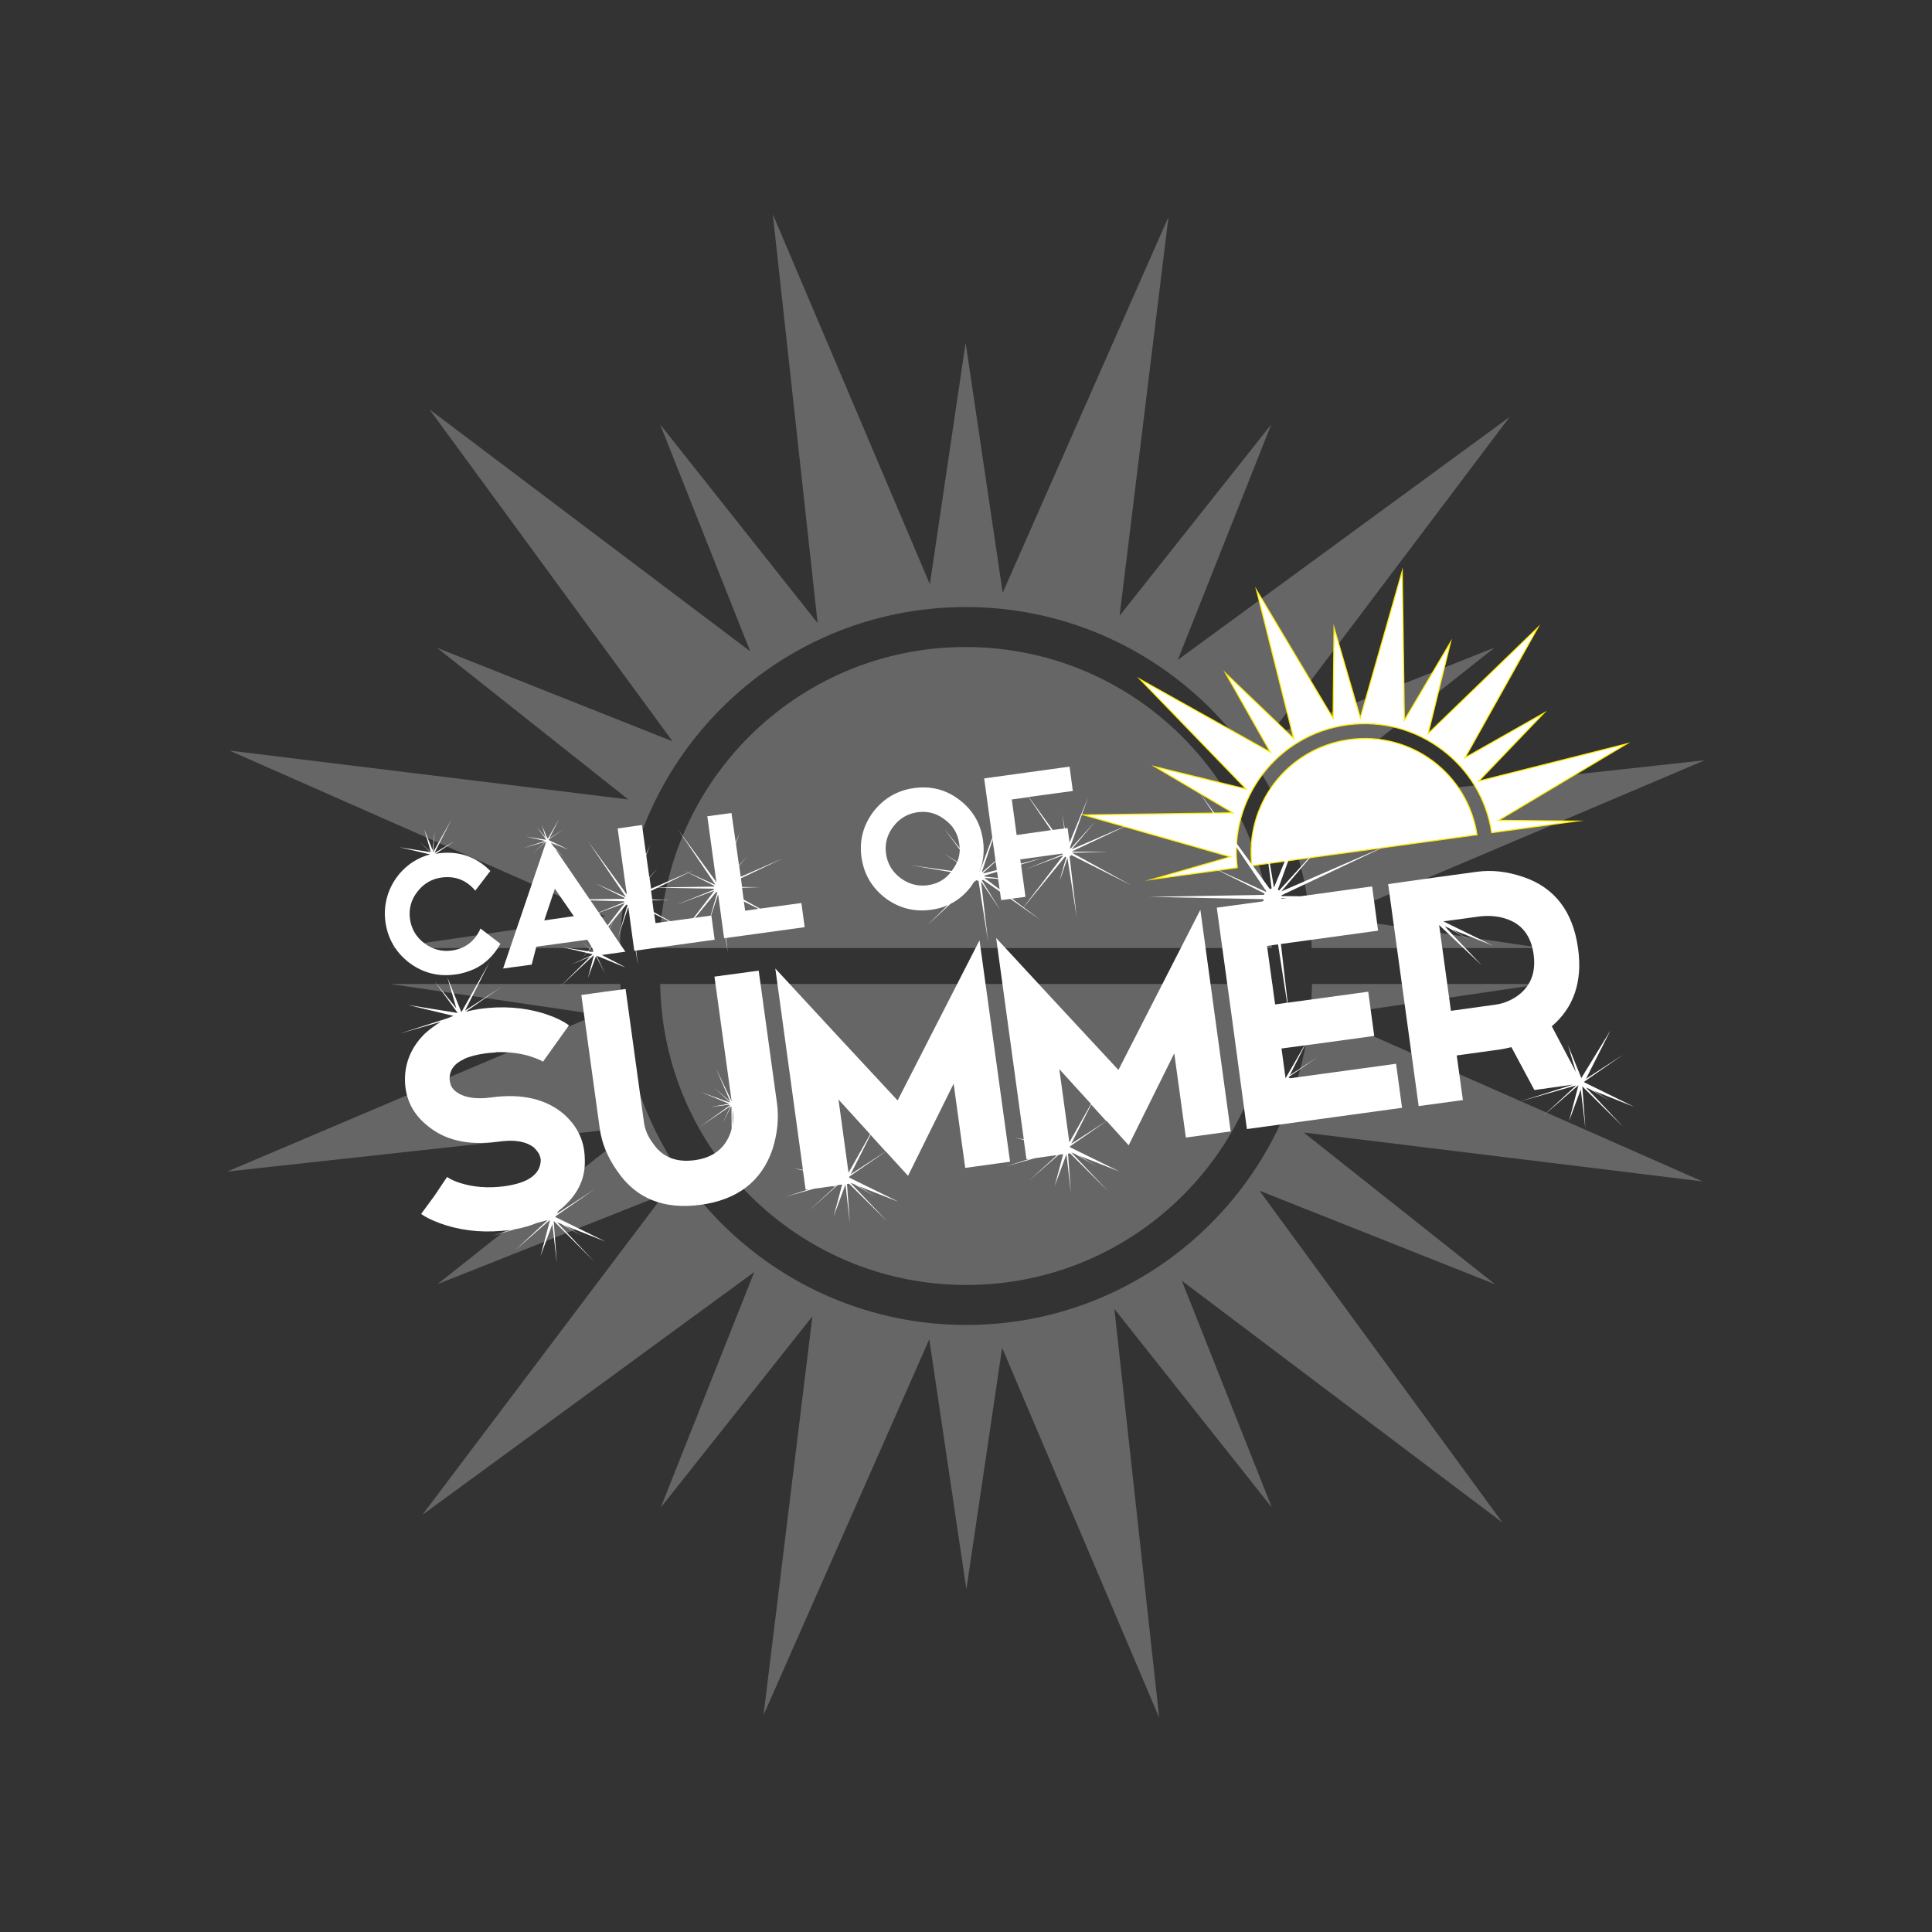 <?xml version="1.0" encoding="UTF-8"?> <svg xmlns="http://www.w3.org/2000/svg" xmlns:xlink="http://www.w3.org/1999/xlink" version="1.1" id="Vrstva_1" x="0px" y="0px" viewBox="0 0 1000 1000" style="enable-background:new 0 0 1000 1000;" xml:space="preserve"><rect x="0" y="0" width="1000" height="1000" fill="#333333" stroke="none"/> <style type="text/css"> .st0{opacity:0.25;fill:#FFFFFF;} .st1{fill:#FFFFFF;} .st2{fill:none;stroke:#FFEC00;stroke-width:0.567;stroke-miterlimit:22.926;} </style> <path class="st0" d="M658.3,490.7h-4.8h-303h-9.2c0.7-42.7,18.3-81.3,46.4-109.4c28.7-28.7,68.3-46.4,112.1-46.4 c43.8,0,83.4,17.7,112.1,46.4C640,409.4,657.6,448,658.3,490.7 M313.3,474.3l-194.5-85.8l206.4,25.3l-99-78.5l121.9,48.4 L222.3,211.9l166,125.2l-46.6-117.4l81.5,102.8l-23.2-211.6l81.3,191.5l18.5-125L519,306.8l85.8-194.5l-25.3,206.4l78.5-99 l-48.4,121.9l171.8-125.8l-125.2,166l117.4-46.6l-102.8,81.5l211.6-23.2l-191.5,81.3L798,490.7H678.9c-0.7-48.4-20.6-92.1-52.4-124 c-32.4-32.4-77.2-52.5-126.6-52.5c-49.4,0-94.2,20-126.6,52.5c-31.8,31.8-51.7,75.6-52.4,124H201.7L313.3,474.3z"></path> <path class="st0" d="M341.7,509.3h4.8h303h9.2c-0.7,42.7-18.3,81.3-46.4,109.4c-28.7,28.7-68.3,46.4-112.1,46.4 c-43.8,0-83.4-17.7-112.1-46.4C360,590.6,342.4,552,341.7,509.3 M686.7,525.7l194.5,85.8l-206.4-25.3l99,78.5l-121.9-48.4 l125.8,171.8l-166-125.2l46.6,117.4l-81.5-102.8l23.2,211.6l-81.3-191.5l-18.5,125L481,693.2l-85.8,194.5l25.3-206.4l-78.5,99 l48.4-121.9L218.6,784.1l125.2-166l-117.4,46.6l102.8-81.5l-211.6,23.2l191.5-81.3L202,509.3h119.1c0.7,48.4,20.6,92.1,52.4,124 c32.4,32.4,77.2,52.5,126.6,52.5c49.4,0,94.2-20,126.6-52.5c31.8-31.8,51.7-75.6,52.4-124h119.1L686.7,525.7z"></path> <g> <path class="st1" d="M764.5,432.1l-1.7,0.2l-111.4,15.3l-3.4,0.5c-1.9-15.7,2.6-30.8,11.5-42.6c9.1-12,22.8-20.5,38.9-22.7 c16.1-2.2,31.6,2.3,43.6,11.4C753.7,403.1,762.1,416.4,764.5,432.1z M636.8,443.5l-75.9-21.7l77.2-1.1l-40.4-23.9l47.3,11.6 l-54.9-56.8l67.4,37.7l-23.1-40.8l35.2,33.7l-19.2-76.7l39.6,66.3l0.5-46.9l13.6,46.6l21.7-75.9l1.1,77.2l23.9-40.4l-11.6,47.3 l56.8-54.9l-37.7,67.4l40.8-23.1l-33.7,35.2L842,385l-66.3,39.6l40.2,0.4l-43.8,6c-2.7-17.8-12.2-32.8-25.6-42.9 c-13.6-10.3-31-15.4-49.2-12.9c-18.2,2.5-33.6,12.1-43.9,25.7c-10.1,13.3-15.2,30.4-13,48.2l-43.8,6L636.8,443.5z"></path> <path class="st2" d="M764.5,432.1l-1.7,0.2l-111.4,15.3l-3.4,0.5c-1.9-15.7,2.6-30.8,11.5-42.6c9.1-12,22.8-20.5,38.9-22.7 c16.1-2.2,31.6,2.3,43.6,11.4C753.7,403.1,762.1,416.4,764.5,432.1z M636.8,443.5l-75.9-21.7l77.2-1.1l-40.4-23.9l47.3,11.6 l-54.9-56.8l67.4,37.7l-23.1-40.8l35.2,33.7l-19.2-76.7l39.6,66.3l0.5-46.9l13.6,46.6l21.7-75.9l1.1,77.2l23.9-40.4l-11.6,47.3 l56.8-54.9l-37.7,67.4l40.8-23.1l-33.7,35.2L842,385l-66.3,39.6l40.2,0.4l-43.8,6c-2.7-17.8-12.2-32.8-25.6-42.9 c-13.6-10.3-31-15.4-49.2-12.9c-18.2,2.5-33.6,12.1-43.9,25.7c-10.1,13.3-15.2,30.4-13,48.2l-43.8,6L636.8,443.5z"></path> <path class="st1" d="M225.4,442c0.5-0.1,1-0.2,1.5-0.3c10.4-1.4,19.4,1.6,26.9,9.1l-7.8,10.2c-4.6-5.5-10.4-7.7-17.4-6.8 c-5.2,0.7-9.4,3.2-12.6,7.4c-3.2,4.1-4.5,8.8-3.8,14c0.7,5.2,3.2,9.4,7.4,12.6c4.3,3.2,9,4.5,14.2,3.8c7-1,12-4.8,14.9-11.4 l10.3,7.9c-3.4,6.1-7.9,10.4-13.6,13.1c-3.3,1.4-6.3,2.4-9.9,2.8c-8.7,1.2-16.6-0.8-23.7-6.1c-7-5.4-11.1-12.5-12.3-21.1 c-2.2-15.7,7.7-30.8,22.9-34.9l0.1-0.1l-15.9-3.7l16.2,2.6l-5.9-5.5l6.1,5.4l-3.4-11.7l4.3,10.7l1.1-10l-0.8,11l0,0.1l9.4-16.8 l-8.7,17.2l10.5-6.2L225.4,442z"></path> <path class="st1" d="M290.6,465.7c11.8-0.2,22.1-0.3,32.5-0.5c0-0.1,0.1-0.2,0.2-0.4l-15.3-7.7l15.7,7.1l-0.1,0.1 c0,0,0.1-0.1,0.2-0.2l-19.3-28.5l19.9,27.3l-4.7-34.1l12-1.7l0.5-0.1l0.1,0l2.1,15.2l2.1-5l-2,5.5l1.6,11.4l4.3-4.7l-4.2,4.9 l0.8,5.7l21.8-9.5L337,461.1l0.6,4.5l9.3,0.1l-9.3,0.3l0.8,6.1l8.5,4.7l21.3-2.9l1.7,12.5l-40.6,5.6l0.9,7.6l-1.2-7.6l-0.7,0.1 l-3.1-22.7l-5.5,16.6l5.1-17.6c-0.2,0-0.4-0.1-0.6-0.2l-23,28.1l22.1-28.8l-19.7,7.3l19.4-7.8c-0.1-0.2-0.1-0.4-0.1-0.5 C312.3,466.2,301.5,465.9,290.6,465.7 M338.6,473l0.7,4.8l6.9-1L338.6,473z M287.4,439.4l28.1,41.1l2.5-4.6l-2.4,4.8l4.2,6.2 l3.9,5.7l-12.2,1.7c19.4,10.1,12.8,6.5-2.7,0.4l4.5,9.4l-4.8-9.2l-4.2,11.4l3.1-11.9l-0.3,0.2l-17.3,16.2l15.7-15.6l-10,4.1 l10.6-4.8l0.6-0.6l-15.9-3.7l16.2,2.6l-5.9-5.5l6.1,5.4l-0.6-1.9l-2.1-3.6l-0.5-0.8l-26.4,3.6l-2.4,9.3l-14.8,2 c7.3-21.5,14.7-43.1,22-64.7l0.3-1l-7.3,6.4l6.9-6.3l-11.7,3.3l11.5-3.7l-9.7-2.3l10.3,1.7l-0.1-0.2l-3.3-4.5l-1.4-2l1.5,1.9l3,3.7 l-1.9-6.5l2.8,6.9l0.1-0.3l0.2,0.3l5.8-10.1l-5.1,10.1l7.8-5.1l-8.1,5.6l0.2,0.4l10.1,4.9l-8.4-3.3l3.6,2.2l-4.4-2.6l1.3,1.9 l5.6,5.9L287.4,439.4z M297,474.2l-9.8-14.2l-5.5,16.4L297,474.2z"></path> <path class="st1" d="M416.5,479.9l-40.7,5.6l0.9,7.6l-1.2-7.6l-0.7,0.1l-3.1-22.7l-5.5,16.6l5.1-17.6c-0.2,0-0.4-0.1-0.6-0.2 l-23,28.1l22.1-28.8l-19.7,7.3l19.4-7.8c-0.1-0.2-0.1-0.4-0.1-0.5c-10.7-0.2-21.5-0.4-32.4-0.6c11.8-0.2,22.1-0.3,32.5-0.5 c0-0.1,0.1-0.2,0.2-0.4l-15.3-7.7l15.7,7.1L370,458c0,0,0.1-0.1,0.2-0.2l-19.3-28.5l19.9,27.3l-4.7-34.1l12.5-1.7l2.2,15.2l2.1-5 l-2,5.5l1.6,11.4l4.3-4.7l-4.2,4.9l0.8,5.7l21.8-9.5l-21.7,10.3l0.6,4.5l9.3,0.1l-9.3,0.3l0.8,6.1l8.5,4.7l21.4-2.9 M414.8,467.4 l1.7,12.5 M385,466.6l0.7,4.8l6.9-1L385,466.6z"></path> <path class="st1" d="M488.9,429.1c2.5,3.3,5.2,6.6,7.8,9.9c0-0.8-0.1-1.5-0.2-2.3c-0.7-5.2-3.2-9.4-7.5-12.5 c-4.1-3.2-8.8-4.5-14-3.8c-5.2,0.7-9.4,3.2-12.6,7.4c-3.2,4.1-4.5,8.8-3.8,14c0.7,5.2,3.2,9.4,7.4,12.6c4.3,3.2,9,4.5,14.2,3.8 c5-0.7,8.9-2.9,12-6.8l-21.1-3.6l21.5,3l0.1-0.1c1-1.4,1.9-2.8,2.6-4.4l-6.7-4.5l6.9,4.3c0.1-0.3,0.2-0.6,0.3-0.9 c0.6-1.9,0.9-3.3,1-5.4C491.1,432.2,492.7,434.4,488.9,429.1 M490.6,468.5c-2.7,1.2-5.6,2-8.7,2.4c-8.7,1.2-16.6-0.8-23.7-6.1 c-7-5.4-11.1-12.5-12.3-21.1c-1.2-8.7,0.9-16.5,6.1-23.5c5.4-7,12.5-11.1,21.1-12.3c8.8-1.2,16.6,0.8,23.5,6.1 c7,5.3,11,12.3,12.2,21c0.8,5.7,0.2,11-1.8,16.1l0.1,0l12-32.3l-10.9,32.6c0.1,0.1,0.2,0.1,0.3,0.1l-0.1-0.1l13.1-11.1l-12.6,11.5 c0.1,0.2,0.2,0.2,0.2,0.3l31.5-8.3l-31,9.4c0,0.2,0,0.3,0,0.5l20.9,2.3l-21-1.6l29.1,21.8c-11-7.7-19.8-13.9-29.8-20.8 c-0.2,0.1-0.4,0.3-0.6,0.3l9.7,15.6l-10.1-15l3.6,30.9l-4.9-31.2c-0.1,0-0.3-0.1-0.5-0.2l-0.7-0.2l-1.3,1.1c-0.4,0.7-0.9,1.3-1.3,2 c-3,4-6.6,7.1-10.7,9.1L479.9,479L490.6,468.5z"></path> <path class="st1" d="M509.4,402.9c14.7-2,29.5-4.1,44.2-6.1l1.7,12.6l-22.8,3.1l12.4,17.1l5.9-0.8l-1-7.6l1.3,7.6l1.5-0.2l1,7.5 l9.6-23.3l-9.3,25.7l0.1,0.7c0,0,0.1,0.1,0.1,0.1l12.9-14.2l-12.3,14.5l30.7-13.3L555,440.6l0,0.2l18.8,0.1l-18.8,0.5 c0,0.1,0,0.1,0,0.1l30.7,16.8l-31.1-15.7l-0.6,0.4c-0.2,0.1-0.3,0.2-0.4,0.3l3.7,31.4l-4.8-30.7c-4.3,13-5.6,17-0.6-0.4 c-0.2,0-0.4-0.1-0.6-0.2l-23,28.1l22.1-28.8c-6.6,2.4-13,4.8-19.7,7.3c6.7-2.7,13-5.2,19.4-7.8c-0.1-0.2-0.1-0.3-0.1-0.4l-21.9,3 l2.7,19.4c-6.8,0.9-7.2,1-12.6,1.7C515.1,444.7,512.3,424.1,509.4,402.9 M532.4,412.6l-8.7,1.2c0.9,6.3,1.7,12.7,2.5,18.4l17.8-2.5 L532.4,412.6z"></path> <path class="st1" d="M256.8,544.7c-1.8,0.1-3.6,0.3-5.4,0.5c-4.5,0.6-8.2,1.6-11,2.8l0,0.1c-5.2,2.3-7.7,5.7-7.7,10.3l0.2,1.5 c0.3,1.9,1.1,3.4,2.6,4.7c4,3.4,10.4,4.6,19,3.4c15.6-2.1,28.1,0.8,37.4,8.7c5.9,5.3,9.5,11.6,10.5,19.1c0.2,1.6,0.3,3.2,0.3,4.6 c0.3,9.2-3.3,17.1-10.6,23.8c-1,0.9-2.1,1.9-3.2,2.7l-0.6,1.3l19.4-12.6l-20.1,13.9l-0.2,0.4l25.9,12.7l-20.9-8.3l8.9,5.5l-11-6.4 l-2-0.8l19.2,20.3L286.6,632l1.6,21.7l-2.3-20.1l-6.1,16.5l4.9-18.7l-18.3,15.9l17.1-15.8l-5.6,1.5c-3.5,1.4-7.1,2.5-11.1,3.2 l-12.2,3.5l9.7-3.1l-0.2,0c-11.8,1.6-22.8,0.8-33-2.3c-4.8-1.5-8.7-3.2-11.7-5l-1.3-0.9l-0.1-0.1l6.9-9.4l6.5-9.7 c1.7,1.2,4,2.2,6.7,3.1c7,2.2,14.6,2.8,22.9,1.7c12.6-1.7,18.8-6.3,18.9-13.7l-0.1-0.5c-0.3-2.3-1.8-4.2-3.4-5.8 c-4-3.2-10.2-4.3-18.6-3.1c-15.7,2.2-28-0.8-37.1-8.7c-6.1-5-9.7-11.4-10.8-19c-0.2-1.4-0.3-2.9-0.3-4.3c0-9.2,3.5-17.3,10.5-24.1 c2.5-2.2,5.2-4.2,8-5.9l-21.3,6.1l24.7-7.9c1.1-0.4,2.1-0.9,3.2-1.3l-23.4-5.6l25.5,4.1l-0.2-0.4L225,508l11.2,13.9l-4.7-16.2 l7.3,18.2l14.6-25.9l-12.7,25.1c6.5-4.2,12.9-8.4,19.4-12.6c-6.6,4.5-10.7,7.3-19.1,13.2c2.3-0.6,4.8-1.1,7.3-1.5 c11.8-1.6,22.8-0.8,33,2.3c5.6,1.8,9.9,3.8,13.2,6.2L281,549.6c-0.1-0.4-2.3-1.4-6.7-2.9c-5.4-1.6-11.2-2.3-17.4-2.1L256.8,544.7z M283,630.9c-0.1,0-0.1,0.1-0.2,0.1l0.3-0.2L283,630.9z M286.6,628.6c-0.1,0.1-0.1,0.2-0.2,0.2l0,0.1L286.6,628.6z"></path> <path class="st1" d="M378.7,570l-8.9-64.5l22.9-3.1l9.5,68.9c1,7.6,0.2,15.5-2.4,23.7c-5.7,16.5-18.1,26-37.1,28.6 c-19.1,2.6-33.6-3.2-43.3-17.6c-5-7.1-8-14.5-9-22.1l-9.5-68.9c13-1.8,13.5-1.9,22.9-3.1c3.2,23,6.3,45.8,9.5,68.9 c0.5,3.9,2.1,7.6,4.7,11c4.8,7.1,11.9,10,21.6,8.7c9.5-1.3,15.6-6.1,18.5-14.2c0.3-0.7,0.5-1.6,0.6-2.4l-0.1-11.1 c-0.1,0-0.2,0-0.2-0.1l-4.3,8.7l4-8.8l0.1,0l-0.1-0.1l-16.2,11l15.9-11.4c-0.2-0.1-0.3-0.2-0.3-0.3l-9.9,1.2l9.8-1.7l-14.5-6 l14.9,5.4c0-0.1,0-0.2,0-0.2l-8-7.4l8.2,7.1l-7.5-17.4L378.7,570z M379.2,582.5c0.5-2.7,0.5-5.5,0.2-8.1l0-0.2L379.2,582.5z"></path> <path class="st1" d="M432.8,613.7l-0.8,0.1c0,0.3-0.1,0.5-0.3,0.5c-0.2,0-0.3-0.1-0.4-0.4l-10,1.4l-14.9,4.2l12.2-3.9l-1.6,0.2 l-1.4-10l-4.7-1.1l4.7,0.8c-5.8-42.1-9-65.3-14.3-104.2c21,22.8,42.2,45.6,63.3,68.3c15.1-29.6,21-41,42.4-82.9l15.8,114.6 l-23.2,3.2l-6-43.6L470,608.6L458.5,596L439.6,609l-0.1,0.2l0,0.3l25.7,12.6l-20.9-8.2l8.9,5.5l-11-6.4l-2-0.8l19.2,20.2 l-19.9-19.7l-1.1,0.1l1.5,20.4l-2.3-20.1l-6.1,16.5l4.4-16.5l-2.3,0.3L418.3,627L432.8,613.7z M450.4,587.1l-16.4-18l5.2,37.9 L450.4,587.1z M458.4,596l-7.8-8.6l-10.3,20.4L458.4,596z"></path> <path class="st1" d="M547.1,597.9c-3.2,0.4-7.6,1-11.5,1.6l-14.9,4.2l12.2-3.9l-1.6,0.2l-1.4-10l-4.7-1.1l4.7,0.8 c-5.8-42.1-9-65.3-14.3-104.2c21,22.8,42.2,45.6,63.3,68.3c15.1-29.6,21-41,42.4-82.9L637,585.6l-23.2,3.2l-6-43.6l-23.6,47.6 l-11.4-12.6l-18.9,13.1l-0.1,0.2l0,0.3l25.7,12.6l-20.9-8.2l8.9,5.5l-11-6.4l-2-0.8l19.2,20.2L553.9,597l-1.1,0.1l1.5,20.4 l-2.3-20.1l-6.1,16.5l4.4-16.5l-2.3,0.3l-15.5,13.5L547.1,597.9z M564.7,571.4l-16.4-18l5.2,37.9L564.7,571.4z M572.6,580.3 l-7.8-8.6L554.5,592L572.6,580.3z"></path> <path class="st1" d="M629.8,469.8c11.1-1.5,11.8-1.6,23.5-3.2l0.8-0.3c-0.1-0.3-0.2-0.6-0.2-0.9c-29.6-0.6-28.1-0.5-58.9-1.2 l59.2-1c0.1-0.2,0.2-0.4,0.4-0.7l-27.9-13.9l28.5,13l-0.1,0.1c0.1,0,0.2-0.1,0.3-0.4l-35-51.7l36.9,50.6c0.3-0.2,0.6-0.3,0.9-0.3 l-4.1-31.7l5.3,31.2c6.4-15.4,12.7-30.9,19.2-46.5l-17.2,47.6c0.2,0.1,0.4,0.2,0.7,0.4l23.5-25.8l-22.4,26.3l55.8-24.3l-55.7,26.3 l0.1,0.4l9.8,0.1l37-5.1l3.1,22.9c-5.3,0.7-16.9,2.3-50.3,6.9l3.5,30.4c13.8-1.9,28.3-3.9,41.7-5.7l3.1,22.9l-35.9,4.9l-7.8,15.4 l14.3-9.3l-14.8,10.2l-0.1,0.3l0.8,0.4l54.8-7.5l3.1,22.8l-80.3,11C640.3,546.2,635.1,508,629.8,469.8 M663.3,465.2l2.9-0.4 l-2.9,0.1c0,0.1,0,0.2-0.1,0.2L663.3,465.2z M675.2,541.1l-11.9,1.6l2.1,15.4L675.2,541.1z M661.5,488.8l-5.7,0.8l4.2,30.3l6.2-0.9 L661.5,488.8z"></path> <path class="st1" d="M764.7,451.2c7.6-1,15.5-0.1,23.7,2.7c16.3,5.5,25.8,17.9,28.4,37c2.4,17.1-2.2,30.6-13.6,40.3l12.5,23.7 l-4.1-13.9l6.9,17l15.1-24.7l-12.7,25.1l19.4-12.6l-20.1,13.9l-0.2,0.5l25.8,12.7l-20.9-8.3l8.9,5.5l-11-6.4l-1.9-0.8 c6.7,6.9,12.5,13.3,19.2,20.3c-7.5-7.4-13.8-13.6-21.1-20.9l1.6,21.7l-2.4-20.1l-6.1,16.5l4.9-18.7l-18.3,15.9l17.1-15.8l-29,8.3 l27.4-8.7l-20,2.8l-11.9-22.2c-2.2,0.5-3.9,0.9-5.2,1.1l-23.1,3.2l3.2,23.1l-22.9,3.1c-8.4-61-10.2-74.1-15.8-114.9 C734.3,455.3,754.4,452.6,764.7,451.2 M747.1,476.9l25.7,12.6l-20.9-8.3l8.9,5.5l-11-6.4l-2-0.8l19.3,20.3l-22.2-21l6.1,44.4 l23.1-3.2c3.7-0.5,7.4-1.9,11-4.3c7.1-5,10-12.2,8.7-21.7c-1.3-9.6-6.1-15.8-14.2-18.4c-3.9-1.4-9-1.9-14.2-1.2L747.1,476.9z"></path> </g> </svg> 